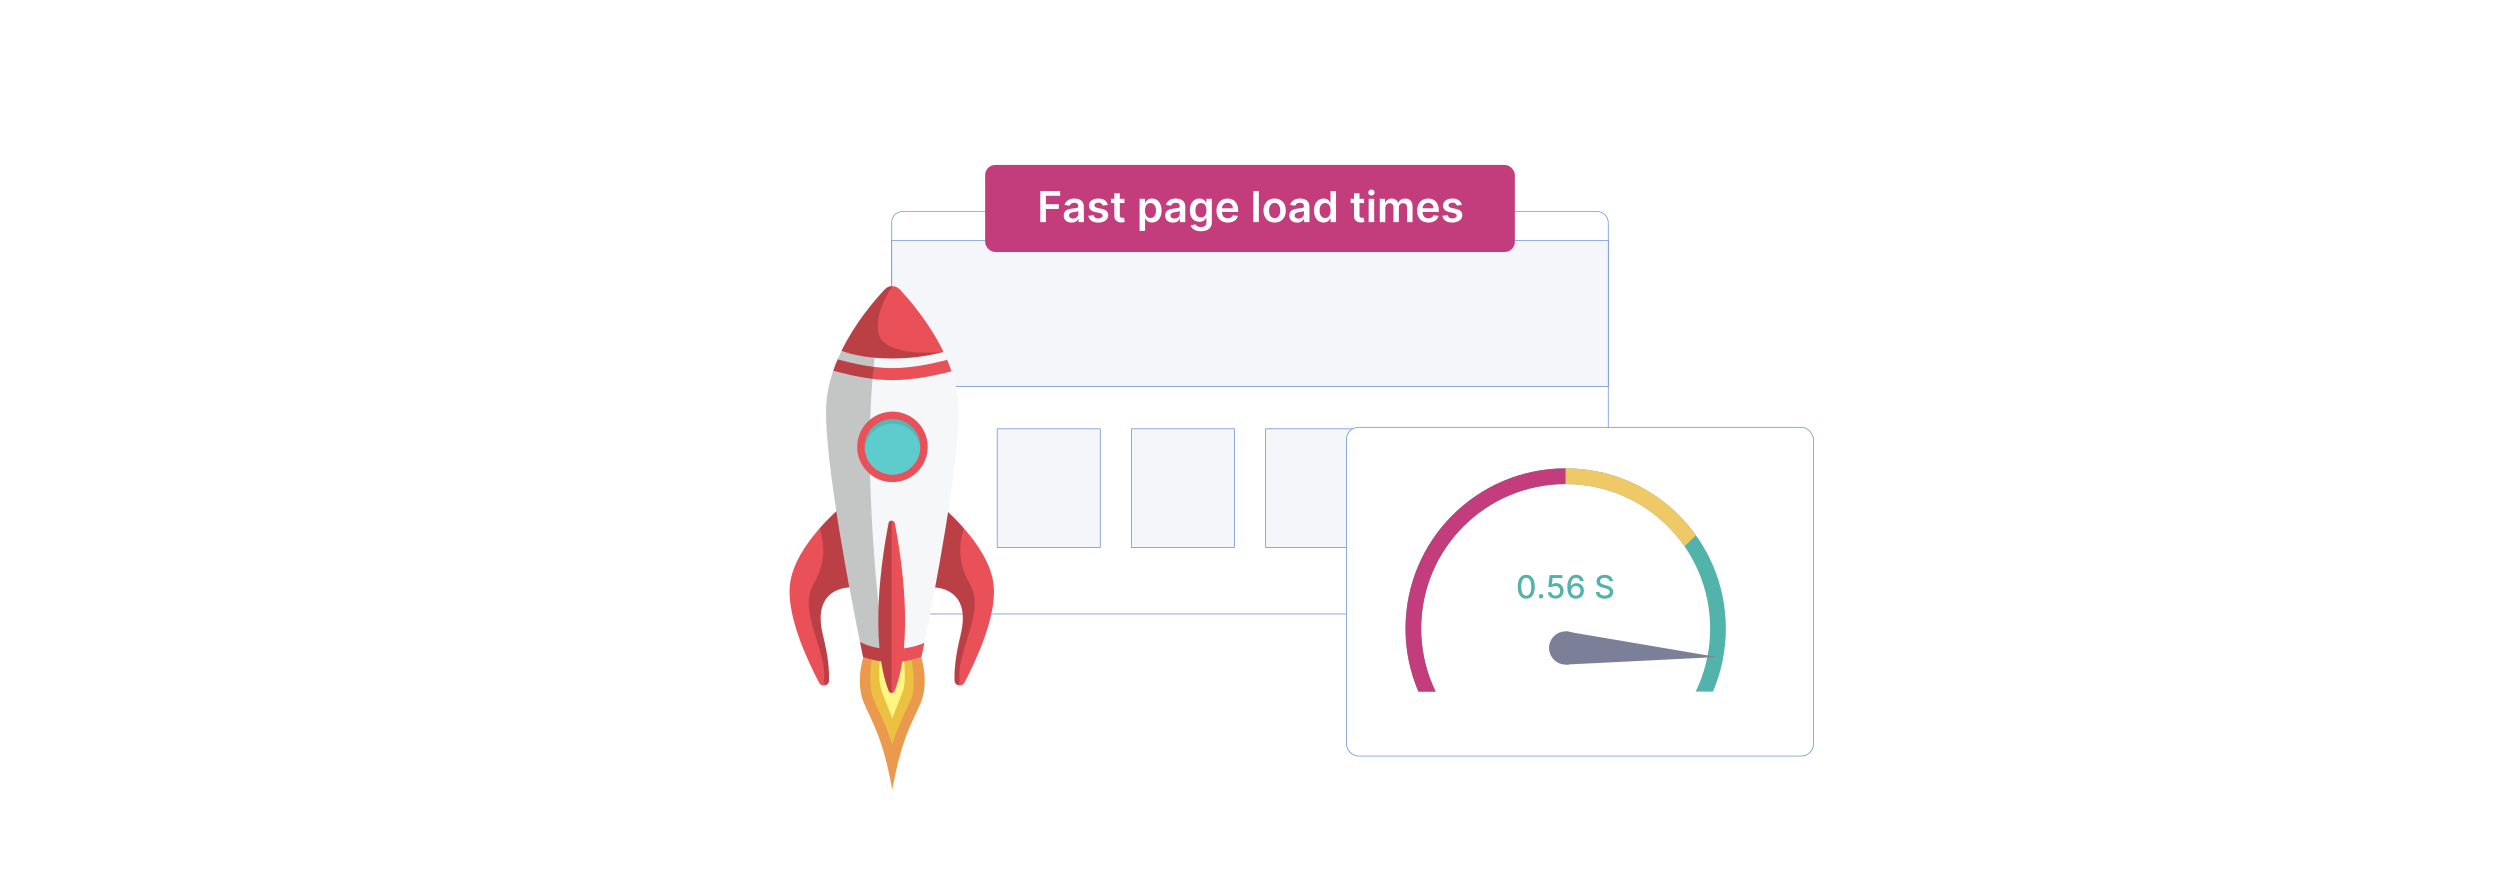 <?xml version="1.0" encoding="UTF-8"?>
<svg id="Layer_1" data-name="Layer 1" xmlns="http://www.w3.org/2000/svg" xmlns:xlink="http://www.w3.org/1999/xlink" viewBox="0 0 860 300">
  <defs>
    <filter id="drop-shadow-1" x="432.68" y="116.48" width="221.28" height="173.76" filterUnits="userSpaceOnUse">
      <feOffset dx="5" dy="5"/>
      <feGaussianBlur result="blur" stdDeviation="10"/>
      <feFlood flood-color="#000" flood-opacity=".05"/>
      <feComposite in2="blur" operator="in"/>
      <feComposite in="SourceGraphic"/>
    </filter>
    <clipPath id="clippath">
      <rect x="480.563" y="152.913" width="116.058" height="84.99" fill="none"/>
    </clipPath>
    <linearGradient id="Degradado_sin_nombre_12" data-name="Degradado sin nombre 12" x1="306.94" y1="200.104" x2="306.94" y2="312.419" gradientUnits="userSpaceOnUse">
      <stop offset="0" stop-color="#fff"/>
      <stop offset=".216" stop-color="#fff" stop-opacity=".763"/>
      <stop offset=".604" stop-color="#fff" stop-opacity=".356"/>
      <stop offset=".874" stop-color="#fff" stop-opacity=".1"/>
      <stop offset="1" stop-color="#fff" stop-opacity="0"/>
    </linearGradient>
  </defs>
  <rect y="0" width="860" height="300" fill="#fff"/>
  <g>
    <g>
      <rect x="306.764" y="72.791" width="246.472" height="138.417" rx="3.595" ry="3.595" fill="#fff" stroke="#688ad3" stroke-linecap="round" stroke-linejoin="round" stroke-width=".25"/>
      <rect x="306.764" y="82.72" width="246.472" height="50.244" fill="#f4f6f9" stroke="#688ad3" stroke-linecap="round" stroke-linejoin="round" stroke-width=".25"/>
      <g>
        <rect x="343.026" y="147.526" width="35.461" height="40.761" fill="#f4f6f9" stroke="#688ad3" stroke-linecap="round" stroke-linejoin="round" stroke-width=".25"/>
        <rect x="389.188" y="147.526" width="35.461" height="40.761" fill="#f4f6f9" stroke="#688ad3" stroke-linecap="round" stroke-linejoin="round" stroke-width=".25"/>
        <rect x="435.351" y="147.526" width="35.461" height="40.761" fill="#f4f6f9" stroke="#688ad3" stroke-linecap="round" stroke-linejoin="round" stroke-width=".25"/>
        <rect x="481.514" y="147.526" width="35.461" height="40.761" fill="#f4f6f9" stroke="#688ad3" stroke-linecap="round" stroke-linejoin="round" stroke-width=".25"/>
      </g>
    </g>
    <rect x="458.154" y="142" width="160.675" height="113.087" rx="4.176" ry="4.176" fill="#fff" filter="url(#drop-shadow-1)" stroke="#688ad3" stroke-linecap="round" stroke-linejoin="round" stroke-width=".25"/>
    <g>
      <g clip-path="url(#clippath)">
        <g>
          <path d="M538.592,161.111c-30.428,0-55.098,24.669-55.098,55.098s24.669,55.098,55.098,55.098,55.098-24.669,55.098-55.098-24.669-55.098-55.098-55.098ZM538.592,265.914c-27.448,0-49.705-22.257-49.705-49.705s22.257-49.696,49.705-49.696,49.696,22.248,49.696,49.696-22.248,49.705-49.696,49.705Z" fill="#51b3aa"/>
          <path d="M538.592,265.914c-27.448,0-49.705-22.257-49.705-49.705s22.257-49.696,49.705-49.696v-5.402c-30.428,0-55.098,24.669-55.098,55.098s24.669,55.098,55.098,55.098v-5.392Z" fill="#c33d7c"/>
          <path d="M583.405,184.154c-9.997-13.952-26.346-23.043-44.818-23.043v5.402c16.945,0,31.908,8.479,40.878,21.426" fill="#efc966"/>
        </g>
      </g>
      <g>
        <polyline points="538.592 217.191 590.557 226.014 538.592 228.614" fill="#7c7f98"/>
        <circle cx="538.592" cy="222.903" r="5.711" fill="#7c7f98"/>
      </g>
    </g>
    <g>
      <path d="M522.102,201.832c.004-2.606,1.098-4.113,2.934-4.113,1.832,0,2.93,1.512,2.93,4.113,0,2.621-1.082,4.129-2.93,4.129-1.852-.004-2.934-1.512-2.934-4.129ZM526.766,201.832c0-1.992-.656-3.09-1.73-3.09-1.078,0-1.73,1.098-1.734,3.09,0,2,.652,3.086,1.734,3.086,1.078,0,1.73-1.086,1.73-3.086Z" fill="#51b3aa"/>
      <path d="M529.359,205.121c0-.426.352-.777.781-.777.426,0,.781.352.781.777,0,.434-.355.781-.781.781-.43,0-.781-.348-.781-.781Z" fill="#51b3aa"/>
      <path d="M532.488,203.742h1.172c.062.688.676,1.18,1.449,1.18.918,0,1.586-.695,1.586-1.656,0-.977-.688-1.688-1.637-1.695-.484,0-1.023.184-1.324.453l-1.105-.164.449-4.031h4.398v1.035h-3.394l-.254,2.238h.047c.312-.305.863-.531,1.457-.531,1.457,0,2.535,1.125,2.531,2.672.004,1.559-1.145,2.695-2.754,2.695-1.469,0-2.574-.922-2.621-2.195Z" fill="#51b3aa"/>
      <path d="M539.164,202.098c0-2.801,1.16-4.398,3.019-4.398,1.43,0,2.426.922,2.609,2.207h-1.191c-.164-.684-.648-1.148-1.418-1.148-1.172,0-1.859,1.074-1.863,2.91h.059c.41-.676,1.141-1.082,1.984-1.082,1.387,0,2.5,1.098,2.496,2.629.004,1.535-1.105,2.738-2.777,2.723-1.422-.012-2.918-.894-2.918-3.84ZM543.688,203.231c.004-.926-.668-1.664-1.582-1.664-.922,0-1.633.781-1.637,1.676,0,.898.68,1.68,1.609,1.68.914,0,1.613-.746,1.609-1.691Z" fill="#51b3aa"/>
      <path d="M552.012,198.762c-.984,0-1.605.504-1.605,1.184-.004.766.828,1.059,1.453,1.219l.781.203c1.016.25,2.301.809,2.301,2.25,0,1.355-1.082,2.344-2.961,2.344-1.793,0-2.914-.894-2.992-2.344h1.211c.07.871.844,1.285,1.773,1.285,1.027,0,1.773-.516,1.773-1.297,0-.711-.66-.992-1.516-1.219l-.945-.258c-1.285-.348-2.082-1-2.082-2.113,0-1.379,1.23-2.297,2.836-2.297,1.625,0,2.758.93,2.793,2.211h-1.164c-.086-.738-.738-1.168-1.656-1.168Z" fill="#51b3aa"/>
    </g>
    <g>
      <polygon points="332.997 314.144 280.883 314.144 297.328 225.034 316.551 225.034 332.997 314.144" fill="url(#Degradado_sin_nombre_12)"/>
      <g>
        <g>
          <path d="M316.578,242.138c-3.408,7.705-6.452,12.202-9.617,29.41-.007.037-.015.074-.02.114-.007-.04-.015-.077-.022-.114-3.166-17.208-6.209-21.706-9.617-29.41-3.422-7.739,0-17.158,0-17.158l9.617-.726h.042l9.617.726s3.422,9.418,0,17.158Z" fill="#eb994c"/>
          <path d="M306.941,256.085c-1.57-5.016-3.153-8.412-4.787-11.917-.532-1.141-1.082-2.32-1.628-3.555-1.797-4.063-1.055-11.861-.424-14.706h13.252c.632,2.84,1.805,10.629.002,14.706-.546,1.235-1.096,2.414-1.628,3.555-1.634,3.505-3.217,6.9-4.787,11.917Z" fill="#ecc142"/>
          <path d="M306.941,247.233c-.693-1.907-1.384-3.661-2.065-5.389l-.008-.021c-.522-1.325-1.062-2.696-1.592-4.113-.997-2.668-.954-7.973-.601-11.802h8.173c.512,4.147.691,9.306-.242,11.803-.531,1.42-1.072,2.793-1.595,4.12l-.006.016c-.681,1.728-1.371,3.48-2.064,5.387Z" fill="#fdf680"/>
        </g>
        <g>
          <g>
            <g>
              <path d="M292.811,202.041c-.356-.01-3.111-.029-5.709,1.402-3.277,1.797-6.31,5.896-3.979,15.216,1.787,7.137,2.151,12.141,2.037,15.442-.029.879-.611,1.464-1.303,1.659-.747.208-1.623-.047-2.07-.89-3.985-7.532-11.205-22.925-10.066-33.654.757-7.132,5.553-14.183,10.292-19.552,4.448-5.041,8.843-8.601,9.798-9.356-.642,9.083-.518,17.515.33,24.938v.005c.021.182.042.364.065.544.172,1.454.377,2.872.606,4.245Z" fill="#ea5058"/>
              <path d="M292.811,202.041c-.356-.01-3.111-.029-5.709,1.402-3.277,1.797-6.31,5.896-3.979,15.216,1.787,7.137,2.151,12.141,2.037,15.442-.029.879-.611,1.464-1.303,1.659-.325-.869-.471-1.855-.361-2.95.65-6.503-5.636-18.121-5.288-25.947.115-2.599.921-4.761,1.946-6.489,2.847-4.799,3.78-10.493,2.51-15.926l-.651-2.783c4.448-5.041,8.843-8.601,9.798-9.356-.642,9.083-.518,17.515.33,24.938v.005c.021.182.042.364.065.544.008.07.016.141.026.208.027.232.054.463.087.692.037.296.075.592.119.887.005.044.01.086.015.127.042.289.083.575.128.858.073.497.151.988.232,1.472Z" opacity=".2"/>
            </g>
            <g>
              <path d="M320.716,202.041c.356-.01,3.111-.029,5.709,1.402,3.277,1.797,6.31,5.896,3.979,15.216-1.787,7.137-2.151,12.141-2.037,15.442.029.879.611,1.464,1.303,1.659.747.208,1.623-.047,2.071-.89,3.985-7.532,11.205-22.925,10.066-33.654-.757-7.132-5.553-14.183-10.292-19.552-4.448-5.041-8.843-8.601-9.798-9.356.642,9.083.518,17.515-.33,24.938v.005c-.021.182-.042.364-.065.544-.172,1.454-.377,2.872-.606,4.245Z" fill="#ea5058"/>
              <path d="M320.716,202.041c.356-.01,3.111-.029,5.709,1.402,3.277,1.797,6.31,5.896,3.979,15.216-1.787,7.137-2.151,12.141-2.037,15.442.029.879.611,1.464,1.303,1.659.325-.869.471-1.855.362-2.95-.65-6.503,5.636-18.121,5.288-25.947-.115-2.599-.921-4.761-1.946-6.489-2.847-4.799-3.78-10.493-2.51-15.926l.651-2.783c-4.448-5.041-8.843-8.601-9.798-9.356.642,9.083.518,17.515-.33,24.938v.005c-.021.182-.042.364-.065.544-.008.07-.016.141-.026.208-.027.232-.054.463-.087.692-.037.296-.075.592-.119.887-.005.044-.01.086-.016.127-.042.289-.083.575-.128.858-.073.497-.151.988-.232,1.472Z" opacity=".2"/>
            </g>
            <g>
              <path d="M317.983,221.167c-.627,3.09-1.006,4.885-1.006,4.885-4.197,1.439-8.397,1.974-12.597,1.607-2.493-.217-4.984-.754-7.477-1.607,0,0-.406-1.923-1.075-5.219-3.141-15.498-12.062-61.359-11.658-80.245.097-4.488,1.031-8.893,2.472-13.074.452-1.324.957-2.624,1.502-3.9.424-.989.874-1.965,1.342-2.922,4.693-9.59,11.329-17.346,14.915-21.163.639-.678,1.483-1.042,2.343-1.091.989-.055,2.002.307,2.74,1.091,3.63,3.865,10.385,11.767,15.085,21.527.434.899.846,1.815,1.243,2.742.542,1.278,1.042,2.581,1.492,3.907,1.402,4.126,2.311,8.464,2.403,12.883.408,19.025-8.646,65.416-11.725,80.58Z" fill="#f5f7f8"/>
              <path d="M317.983,221.167c-.627,3.09-1.006,4.885-1.006,4.885-4.197,1.439-8.397,1.974-12.597,1.607-2.493-.217-4.984-.754-7.477-1.607,0,0-.406-1.923-1.075-5.219,1.176.643,5.065,2.489,11.112,2.489,5.194,0,9.17-1.363,11.043-2.154Z" fill="#ea5058"/>
              <path d="M327.305,127.706c-5.907,1.563-13.39,3.061-20.376,3.061-6.861,0-14.308-1.579-20.288-3.254.453-1.324.957-2.624,1.503-3.899,5.649,1.566,12.552,3.012,18.784,3.012,6.346,0,13.288-1.365,18.883-2.827.544,1.277,1.043,2.58,1.493,3.907Z" fill="#ea5058"/>
              <path d="M304.381,227.66c-2.493-.217-4.984-.754-7.477-1.607,0,0-13.222-62.563-12.733-85.465.097-4.488,1.031-8.893,2.472-13.074.452-1.324.957-2.625,1.502-3.9.424-.989.874-1.965,1.342-2.922,4.693-9.59,11.329-17.346,14.915-21.163.639-.678,1.483-1.042,2.343-1.091-3.937,8.549-13.374,39.708-2.364,129.222Z" opacity=".2"/>
            </g>
            <path d="M324.57,121.054s-.003,0-.008.001c-2.538.688-5.515,1.308-8.9,1.726-2.684.327-5.623.528-8.81.528-7.916,0-13.542-1.234-17.364-2.62,4.692-9.589,11.327-17.343,14.915-21.158.707-.754,1.669-1.121,2.624-1.095.897.019,1.788.387,2.456,1.095,3.284,3.492,9.117,10.284,13.678,18.764h.003c.484.901.955,1.821,1.407,2.758Z" fill="#ea5058"/>
            <g>
              <path d="M307.769,237.683c-.183.468-.605.704-1.027.704s-.844-.235-1.027-.704c-6.748-17.431-2.3-46.08-.052-57.694.115-.594.597-.893,1.079-.893s.964.298,1.079.893c2.248,11.614,6.696,40.263-.052,57.694Z" fill="#ea5058"/>
              <path d="M306.743,179.095v59.291c-.422,0-.844-.235-1.027-.704-6.748-17.431-2.3-46.08-.052-57.694.115-.594.597-.893,1.079-.893Z" opacity=".2"/>
            </g>
            <g>
              <circle cx="306.999" cy="153.731" r="12.133" fill="#ea5058"/>
              <path d="M316.595,153.731c0,.042,0,.085-.002.127-.067,5.19-4.275,9.4-9.467,9.467-.042.002-.085.002-.127.002-.903,0-1.776-.125-2.604-.359-1.506-.426-2.863-1.211-3.971-2.255-.95-.895-1.718-1.979-2.24-3.193-.502-1.164-.781-2.445-.781-3.79,0-5.292,4.304-9.596,9.596-9.596,1.345,0,2.628.279,3.789.781,1.214.522,2.3,1.29,3.193,2.24,1.044,1.107,1.829,2.465,2.255,3.971.234.828.359,1.702.359,2.604Z" fill="#5ecbcc"/>
              <path d="M316.236,151.127c-.426-1.506-1.211-2.863-2.255-3.971-.893-.95-1.979-1.718-3.193-2.24-1.162-.502-2.445-.781-3.789-.781-5.292,0-9.596,4.304-9.596,9.596,0,.265.011.526.033.783.406-4.92,4.54-8.801,9.563-8.801,1.345,0,2.628.279,3.789.781,1.214.522,2.3,1.29,3.193,2.24,1.044,1.107,1.829,2.465,2.255,3.971.165.585.275,1.192.324,1.818.02-.219.029-.442.033-.665.002-.042.002-.085.002-.127,0-.902-.125-1.776-.359-2.604Z" opacity=".1"/>
            </g>
          </g>
          <path d="M324.562,121.055c-2.538.688-5.515,1.308-8.9,1.726-2.684.327-5.623.528-8.81.528-7.916,0-13.542-1.234-17.364-2.62,4.692-9.589,11.327-17.343,14.915-21.158.707-.754,1.669-1.121,2.624-1.095,0,0-6.298,8.47-4.846,16.029,1.699,8.843,21.912,6.635,22.382,6.589Z" opacity=".2"/>
        </g>
      </g>
    </g>
    <g>
      <rect x="338.892" y="56.747" width="182.215" height="29.936" rx="3.455" ry="3.455" fill="#c33d7c"/>
      <g>
        <path d="M357.853,65.724h6.847v1.623h-4.911v2.901h4.441v1.623h-4.441v4.54h-1.936v-10.688Z" fill="#fff"/>
        <path d="M365.924,74.162c0-1.806,1.487-2.271,3.042-2.438,1.415-.151,1.983-.177,1.983-.72v-.031c0-.788-.48-1.237-1.356-1.237-.924,0-1.456.47-1.644,1.018l-1.764-.25c.417-1.461,1.711-2.213,3.397-2.213,1.529,0,3.256.637,3.256,2.756v5.364h-1.816v-1.102h-.062c-.345.674-1.096,1.264-2.353,1.264-1.529,0-2.683-.835-2.683-2.411ZM370.955,73.536v-.945c-.245.198-1.237.324-1.732.392-.845.12-1.477.423-1.477,1.148,0,.694.564,1.054,1.352,1.054,1.138,0,1.858-.757,1.858-1.648Z" fill="#fff"/>
        <path d="M379.349,70.702c-.146-.527-.606-1.002-1.477-1.002-.788,0-1.388.376-1.383.918-.005.465.318.747,1.132.93l1.367.292c1.514.329,2.249,1.028,2.254,2.171-.005,1.519-1.419,2.557-3.423,2.557-1.967,0-3.204-.871-3.439-2.343l1.842-.178c.162.721.725,1.096,1.591,1.096.898,0,1.493-.412,1.493-.96,0-.454-.344-.751-1.08-.913l-1.367-.287c-1.54-.318-2.26-1.091-2.254-2.26-.005-1.481,1.31-2.432,3.241-2.432,1.878,0,2.964.866,3.225,2.224l-1.722.188Z" fill="#fff"/>
        <path d="M386.799,69.856h-1.581v4.144c0,.762.381.929.856.929.235,0,.449-.047.553-.072l.318,1.477c-.203.067-.574.172-1.111.188-1.419.042-2.515-.699-2.505-2.207v-4.457h-1.138v-1.461h1.138v-1.92h1.889v1.92h1.581v1.461Z" fill="#fff"/>
        <path d="M392.02,68.395h1.858v1.325h.109c.287-.579.877-1.43,2.291-1.43,1.853,0,3.309,1.451,3.309,4.123,0,2.641-1.415,4.138-3.303,4.138-1.378,0-1.999-.819-2.296-1.403h-.078v4.269h-1.889v-11.021ZM395.756,75.002c1.247,0,1.905-1.096,1.905-2.599,0-1.492-.647-2.562-1.905-2.562-1.216,0-1.884,1.008-1.884,2.562s.678,2.599,1.884,2.599Z" fill="#fff"/>
        <path d="M400.815,74.162c0-1.806,1.487-2.271,3.042-2.438,1.414-.151,1.983-.177,1.983-.72v-.031c0-.788-.48-1.237-1.356-1.237-.924,0-1.456.47-1.644,1.018l-1.764-.25c.417-1.461,1.711-2.213,3.397-2.213,1.529,0,3.256.637,3.256,2.756v5.364h-1.816v-1.102h-.062c-.345.674-1.096,1.264-2.353,1.264-1.529,0-2.683-.835-2.683-2.411ZM405.846,73.536v-.945c-.245.198-1.237.324-1.732.392-.846.12-1.477.423-1.477,1.148,0,.694.564,1.054,1.352,1.054,1.138,0,1.858-.757,1.858-1.648Z" fill="#fff"/>
        <path d="M409.575,77.56l1.701-.413c.23.439.731.977,1.868.977,1.075,0,1.858-.485,1.858-1.634v-1.519h-.094c-.292.59-.934,1.325-2.307,1.325-1.848,0-3.303-1.305-3.303-3.919,0-2.635,1.456-4.086,3.308-4.086,1.415,0,2.015.851,2.302,1.43h.104v-1.325h1.863v8.146c0,2.019-1.597,3.011-3.763,3.011-2.041,0-3.194-.903-3.538-1.993ZM415.012,72.367c0-1.519-.668-2.526-1.884-2.526-1.257,0-1.905,1.07-1.905,2.526,0,1.477.658,2.447,1.905,2.447,1.206,0,1.884-.919,1.884-2.447Z" fill="#fff"/>
        <path d="M418.464,72.45c0-2.474,1.498-4.159,3.794-4.159,1.973,0,3.664,1.237,3.664,4.05v.579h-5.584c.016,1.372.825,2.176,2.046,2.176.814,0,1.44-.354,1.696-1.033l1.764.198c-.334,1.394-1.618,2.307-3.486,2.307-2.416,0-3.893-1.602-3.893-4.117ZM424.11,71.647c-.01-1.091-.741-1.884-1.826-1.884-1.127,0-1.884.861-1.941,1.884h3.768Z" fill="#fff"/>
        <path d="M433.044,76.411h-1.889v-10.688h1.889v10.688Z" fill="#fff"/>
        <path d="M434.638,72.435c0-2.484,1.493-4.144,3.841-4.144s3.841,1.659,3.841,4.144c0,2.478-1.492,4.133-3.841,4.133s-3.841-1.654-3.841-4.133ZM440.404,72.43c0-1.467-.637-2.641-1.915-2.641-1.3,0-1.937,1.174-1.937,2.641,0,1.466.637,2.625,1.937,2.625,1.278,0,1.915-1.159,1.915-2.625Z" fill="#fff"/>
        <path d="M443.532,74.162c0-1.806,1.487-2.271,3.043-2.438,1.414-.151,1.982-.177,1.982-.72v-.031c0-.788-.479-1.237-1.356-1.237-.924,0-1.456.47-1.644,1.018l-1.765-.25c.418-1.461,1.712-2.213,3.397-2.213,1.529,0,3.257.637,3.257,2.756v5.364h-1.816v-1.102h-.062c-.345.674-1.096,1.264-2.353,1.264-1.529,0-2.683-.835-2.683-2.411ZM448.563,73.536v-.945c-.246.198-1.237.324-1.733.392-.845.12-1.477.423-1.477,1.148,0,.694.564,1.054,1.352,1.054,1.138,0,1.858-.757,1.858-1.648Z" fill="#fff"/>
        <path d="M452.016,72.414c0-2.672,1.456-4.123,3.309-4.123,1.414,0,2.004.851,2.291,1.43h.078v-3.997h1.895v10.688h-1.857v-1.263h-.115c-.297.584-.918,1.403-2.296,1.403-1.89,0-3.304-1.497-3.304-4.138ZM457.731,72.403c0-1.555-.668-2.562-1.884-2.562-1.258,0-1.905,1.07-1.905,2.562,0,1.503.657,2.599,1.905,2.599,1.205,0,1.884-1.044,1.884-2.599Z" fill="#fff"/>
        <path d="M469.246,69.856h-1.582v4.144c0,.762.382.929.856.929.234,0,.448-.047.553-.072l.318,1.477c-.203.067-.574.172-1.111.188-1.419.042-2.516-.699-2.505-2.207v-4.457h-1.138v-1.461h1.138v-1.92h1.889v1.92h1.582v1.461Z" fill="#fff"/>
        <path d="M470.676,66.235c0-.569.491-1.028,1.096-1.028.601,0,1.091.459,1.091,1.028,0,.564-.49,1.022-1.091,1.022-.605,0-1.096-.459-1.096-1.022ZM470.822,68.395h1.889v8.016h-1.889v-8.016Z" fill="#fff"/>
        <path d="M474.649,68.395h1.806v1.362h.094c.334-.913,1.138-1.467,2.213-1.467,1.08,0,1.857.559,2.165,1.467h.084c.354-.893,1.242-1.467,2.405-1.467,1.472,0,2.505.95,2.505,2.74v5.38h-1.894v-5.088c0-.991-.606-1.44-1.367-1.44-.914,0-1.451.626-1.451,1.529v4.999h-1.853v-5.166c0-.825-.548-1.362-1.347-1.362-.814,0-1.472.668-1.472,1.654v4.874h-1.889v-8.016Z" fill="#fff"/>
        <path d="M487.485,72.45c0-2.474,1.498-4.159,3.794-4.159,1.973,0,3.663,1.237,3.663,4.05v.579h-5.583c.016,1.372.824,2.176,2.045,2.176.815,0,1.44-.354,1.696-1.033l1.764.198c-.334,1.394-1.617,2.307-3.485,2.307-2.416,0-3.894-1.602-3.894-4.117ZM493.132,71.647c-.011-1.091-.741-1.884-1.826-1.884-1.127,0-1.884.861-1.941,1.884h3.768Z" fill="#fff"/>
        <path d="M501.146,70.702c-.146-.527-.606-1.002-1.477-1.002-.788,0-1.389.376-1.384.918-.005.465.318.747,1.133.93l1.367.292c1.514.329,2.249,1.028,2.255,2.171-.006,1.519-1.42,2.557-3.424,2.557-1.968,0-3.204-.871-3.438-2.343l1.842-.178c.162.721.726,1.096,1.592,1.096.897,0,1.492-.412,1.492-.96,0-.454-.345-.751-1.08-.913l-1.367-.287c-1.54-.318-2.26-1.091-2.255-2.26-.005-1.481,1.31-2.432,3.241-2.432,1.879,0,2.964.866,3.225,2.224l-1.722.188Z" fill="#fff"/>
      </g>
    </g>
  </g>
</svg>
